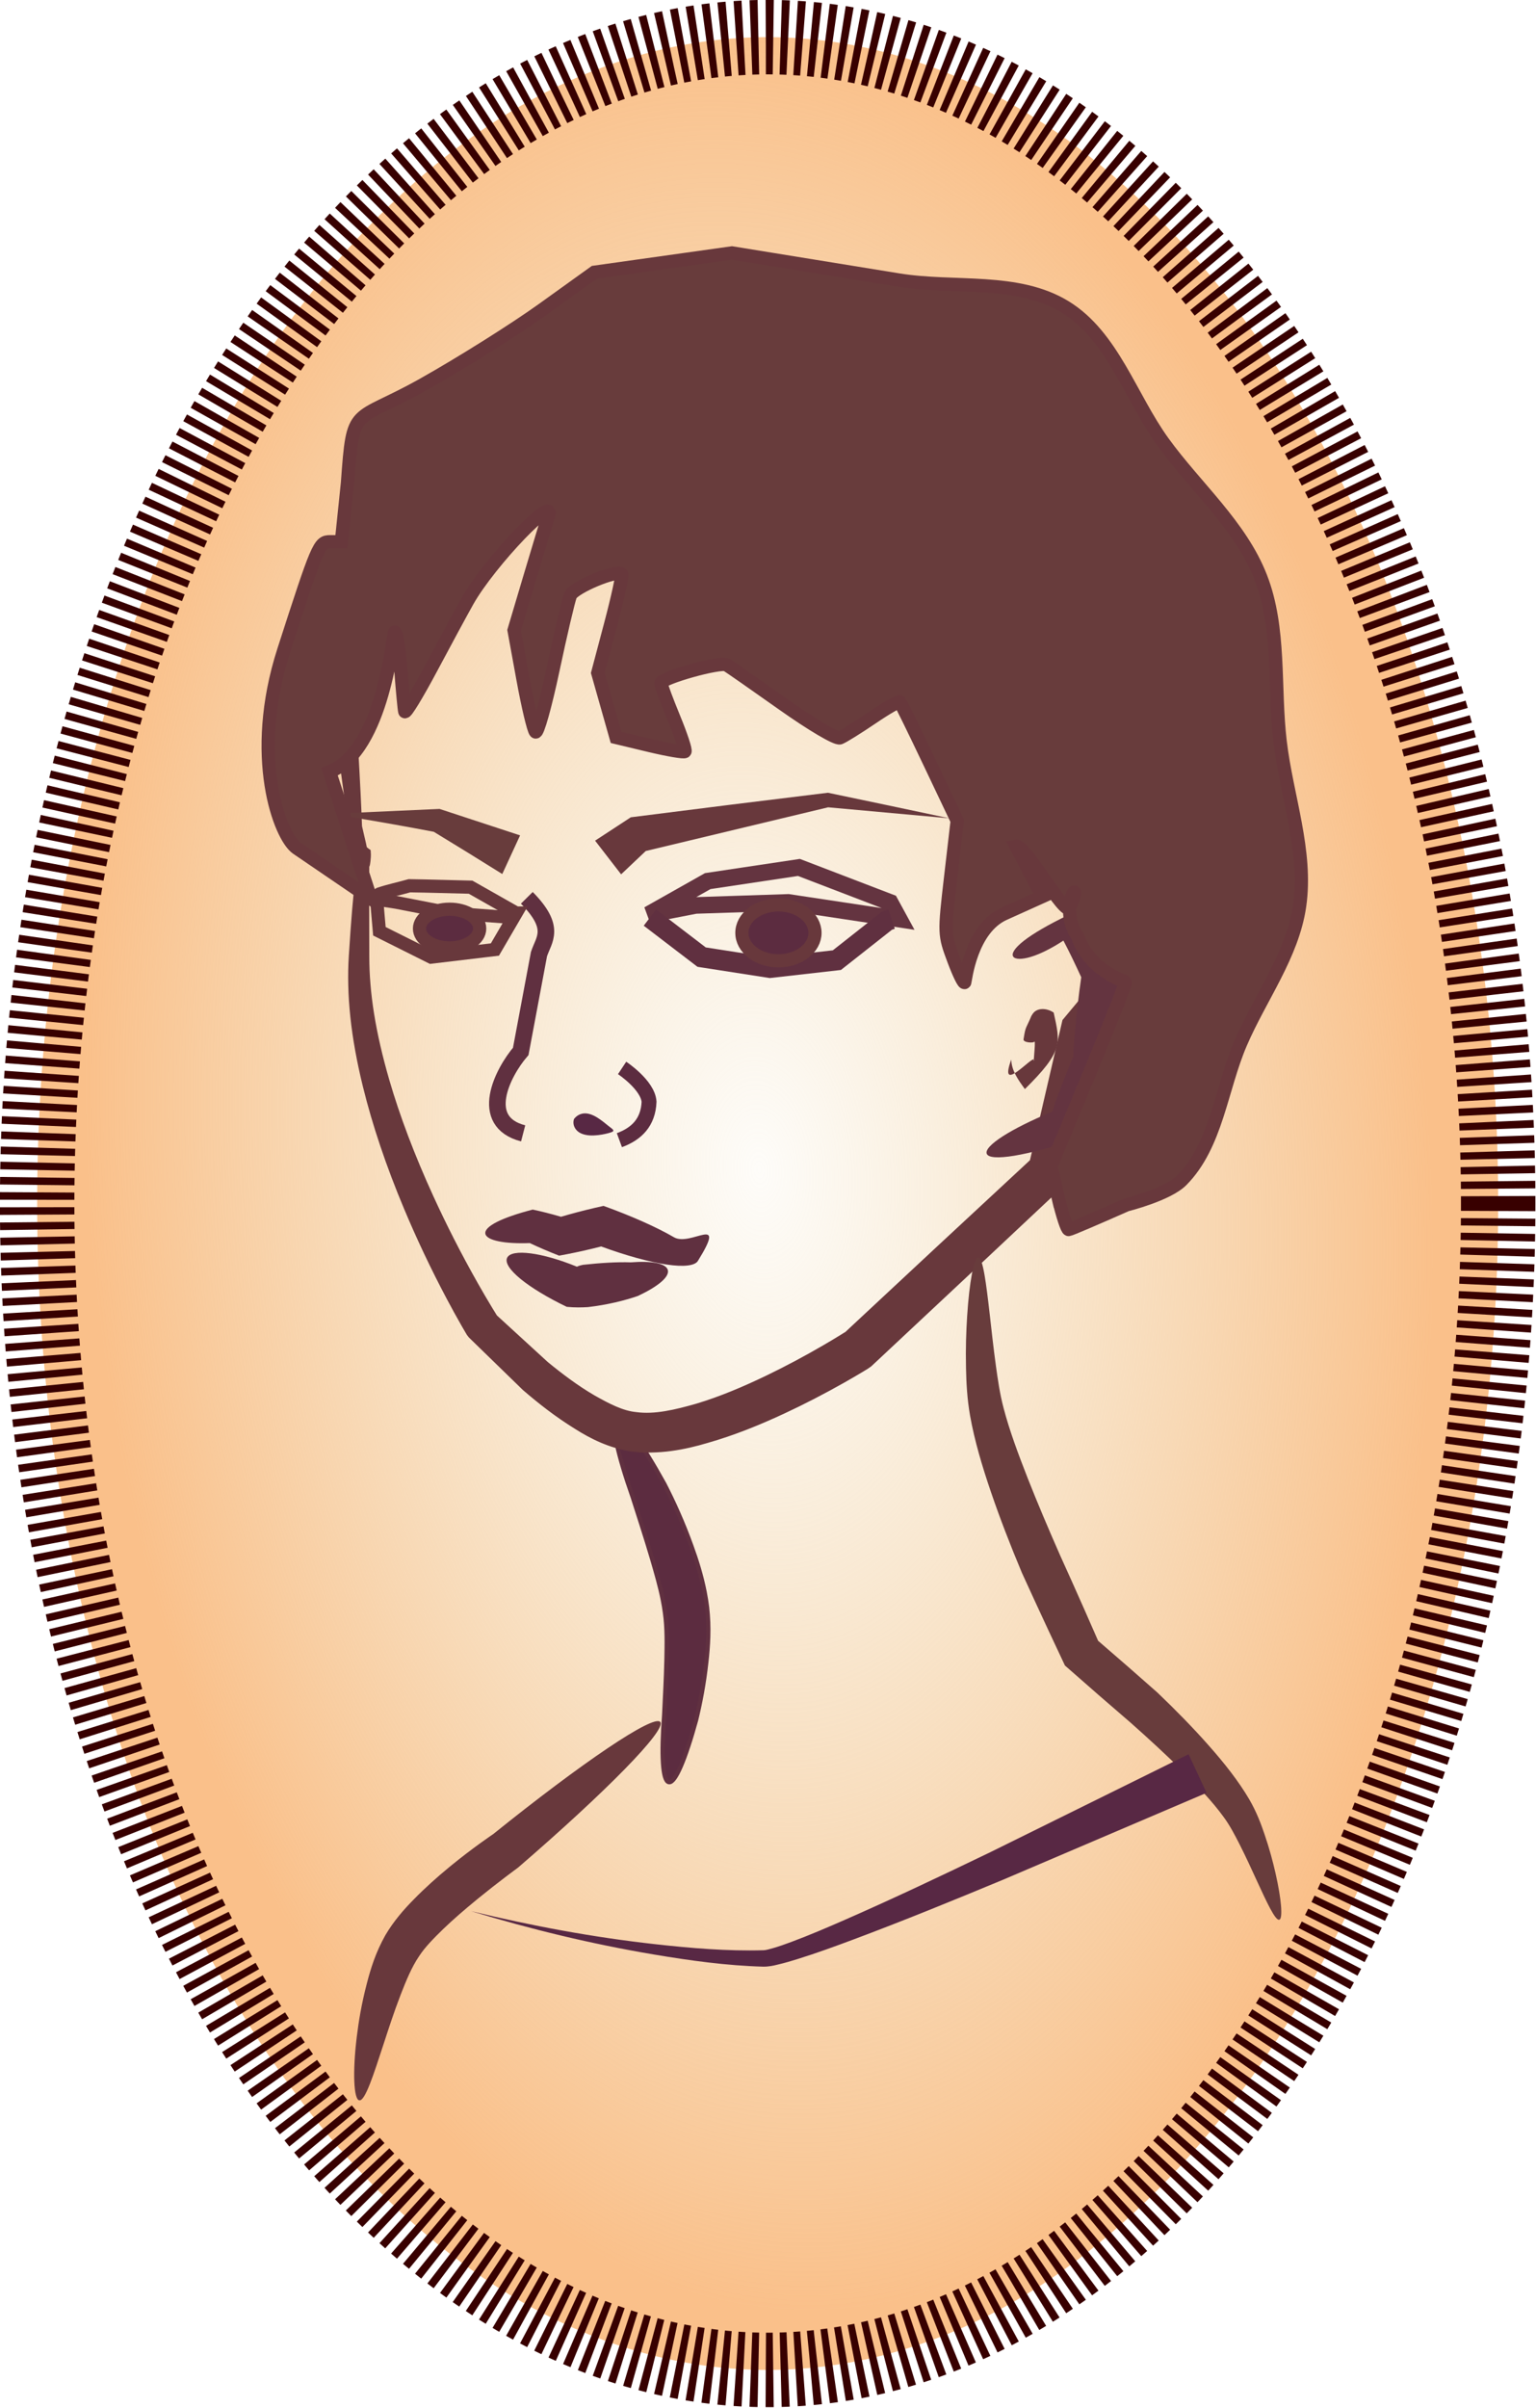 <?xml version="1.0" encoding="UTF-8"?>
<svg version="1.1" viewBox="0 0 360.94 565.69" xmlns="http://www.w3.org/2000/svg">
<defs>
<radialGradient id="a" cx="256.4" cy="370.56" r="220.82" gradientTransform="matrix(.1 1.486 -.873 .059 568.19 7.461)" gradientUnits="userSpaceOnUse">
<stop stop-color="#ebd09c" stop-opacity=".062" offset="0"/>
<stop stop-color="#fac08a" offset="1"/>
</radialGradient>
</defs>
<g transform="translate(-99.413 -152.88)">
<path transform="matrix(.817 0 0 .817 56.977 92.456)" d="m482.85 420.01a210.11 335.37 0 1 1-420.22 0 210.11 335.37 0 1 1 420.22 0z" fill="url(#a)" stroke="#380000" stroke-dasharray="2.141, 2.141" stroke-width="21.412"/>
<path d="m244.46 486.68c1.505-0.676 5.739 5.176 11.048 14.776 2.137 4.151 4.383 9.065 6.378 14.622 1.186 3.266 2.331 6.856 3.1 10.775 0.237 1.209 0.434 2.428 0.583 3.654 0.531 4.719 0.248 9.057-0.191 12.908-0.558 5.096-1.447 9.652-2.395 13.534-2.538 9.205-4.903 14.85-6.394 14.584h-2e-5l-8e-3 -2e-3s-1e-5 1e-5 -8e-3 -2e-3v-1e-5h-1e-5c-1.484-0.309-1.791-6.434-1.087-15.779 0.173-3.861 0.429-8.251 0.537-12.971 0.073-3.69 0.161-7.447-0.348-11.035-0.126-0.971-0.291-1.958-0.49-2.961-0.644-3.25-1.592-6.489-2.525-9.683-1.553-5.263-3.172-10.141-4.544-14.456-3.609-10.256-5.163-17.291-3.657-17.967z" fill="#5c2c40" fill-rule="evenodd" stroke="#603040"/>
<path d="m185.73 356.38c-0.186 0.012-0.416-0.69-0.684-2.062-0.085-0.386-0.168-0.814-0.303-1.24 0.148-0.121 0.349-0.175 0.572-0.116 0.03-0.051 0.057-0.104 0.071-0.132 0.013-0.025 0.029-0.02 0.051-0.015 0.129 0.027 0.3 0.146 0.431 0.338-0.028 0.28-0.039 0.589-0.052 0.935-0.041 1.156-0.043 2.5-0.048 4.047v1e-5c-7e-3 2.405-0.013 5.245-8e-3 8.504 5e-3 3.259 0.023 6.936 0.027 11.016 3e-3 4.101 0.354 8.6 1.133 13.451 0.778 4.852 1.986 10.057 3.574 15.543 2.483 8.538 5.958 17.727 10.385 27.407 3.025 6.61 6.484 13.437 10.421 20.394 1.105 1.952 2.244 3.909 3.429 5.86 0.316 0.52 0.633 1.036 0.953 1.548 0.083 0.133 0.165 0.263 0.246 0.391l-1e-5 -1e-5c-0.082-0.093-0.165-0.187-0.249-0.282 5e-3 9e-3 0.011 0.017 0.016 0.026l6e-3 9e-3c3.958 3.62 8.013 7.334 12.16 11.136 3.497 2.868 7.131 5.6 11.031 7.878 3.425 1.935 6.757 3.691 10.011 3.986 4.331 0.6 9.171-0.544 14.266-1.999 5.51-1.654 10.999-3.977 16.527-6.632 4.49-2.162 8.955-4.55 13.394-7.13 1.345-0.782 2.682-1.579 4.006-2.395 0.361-0.223 0.719-0.445 1.071-0.668l-1e-5 1e-5c-0.024 0.031-0.049 0.063-0.077 0.097 0.024-0.015 0.049-0.03 0.073-0.046 8e-3 -5e-3 0.017-0.011 0.025-0.016 13.972-13.044 28.551-26.604 43.62-40.575 2.503-10.816 5.053-21.808 7.646-32.95 2.95-3.54 5.916-7.098 8.898-10.673 1e-5 0 1e-5 -1e-5 2e-5 -2e-5 2.203-2.745 4.297-5.525 6.159-8.401 1.092-1.72 2.113-3.369 2.906-4.987 0.427-0.872 0.787-1.733 1.057-2.59 4.62-13.681 3.95-28.809 0.84-42.925-1.975-8.498-4.588-16.808-8.142-24.319-3.554-7.511-8.049-14.225-13.719-19.643-5.413-5.311-12.158-9.23-19.193-12.288-7.412-3.202-15.2-5.382-22.982-7.158-1e-5 -1e-5 -2e-5 -1e-5 -3e-5 -1e-5 -8.242-1.902-16.568-2.533-24.766-2.45s-16.268 0.879-24.044 1.948c-4.397 0.605-8.756 1.727-13.104 2.916-4.993 1.371-9.844 2.892-14.569 4.451-5.556 1.907-10.952 3.757-16.176 5.545-3.858 3.432-7.602 6.752-11.224 9.953-3.28 3.127-6.297 6.24-8.936 9.415-2.563 3.125-4.802 6.113-6.077 9.236-0.87 2.04-1.43 4.182-1.837 6.341-0.407 2.159-0.66 4.336-0.873 6.464-0.534 5.548-0.564 10.694-0.494 15.322 0.439 7.468 0.744 13.571 0.899 18.147 1.445 5.989 2.037 9.273 1.652 9.39s-1.727-2.945-3.933-8.94c-0.703-4.54-1.551-10.688-2.533-18.316-0.393-4.719-0.674-10.041-0.424-15.935 0.085-2.215 0.239-4.553 0.592-6.98 0.353-2.426 0.904-4.941 1.823-7.492 1.499-3.994 3.907-7.627 6.526-10.98 2.739-3.546 5.842-6.992 9.175-10.381 3.876-3.56 7.922-7.264 12.128-11.103 5.524-2.158 11.265-4.398 17.21-6.714 4.782-1.717 9.742-3.404 14.905-4.953 4.418-1.331 9.076-2.624 14.056-3.432 7.985-1.305 16.396-2.293 25.106-2.505 8.71-0.213 17.718 0.349 26.846 2.26h2e-5c8.129 1.717 16.471 3.959 24.684 7.372 7.834 3.238 15.572 7.701 22.193 13.978 6.586 6.383 11.816 13.988 15.885 22.29 4.069 8.302 6.978 17.301 8.997 26.365 3.585 15.325 4.224 32.226-1.001 48.264-0.454 1.326-0.979 2.587-1.553 3.789-1.065 2.231-2.291 4.249-3.523 6.099-2.161 3.305-4.496 6.402-6.883 9.357 0 1e-5 -1e-5 1e-5 -2e-5 2e-5 -2.662 2.91-5.313 5.805-7.951 8.687-2.738 11.255-5.445 22.35-8.113 33.258-15.908 14.957-31.32 29.406-46.081 43.194-9e-3 6e-3 -0.018 0.011-0.027 0.017-0.025 0.016-0.051 0.033-0.077 0.049h-1e-5c-0.222 0.155-0.442 0.309-0.66 0.462-1e-5 0-1e-5 1e-5 -2e-5 1e-5 -0.391 0.241-0.78 0.477-1.165 0.708-1.413 0.849-2.828 1.67-4.241 2.47-4.66 2.637-9.37 5.078-14.123 7.289-5.824 2.717-11.794 5.124-17.932 6.879-5.499 1.645-11.581 2.782-17.829 2.011-5.19-0.8-9.537-3.005-13.192-5.338-4.431-2.744-8.4-5.85-12.069-9.014-4.343-4.22-8.57-8.332-12.676-12.33-2e-3 -3e-3 -4e-3 -7e-3 -6e-3 -0.01-6e-3 -9e-3 -0.011-0.019-0.017-0.028-0.127-0.166-0.254-0.33-0.38-0.494 0 0-1e-5 0-1e-5 -1e-5 -0.089-0.148-0.176-0.294-0.261-0.438-0.329-0.556-0.65-1.11-0.966-1.659-1.182-2.062-2.308-4.115-3.39-6.151-3.856-7.255-7.202-14.368-10.089-21.249-4.229-10.071-7.462-19.7-9.66-28.644-1.416-5.735-2.413-11.227-2.956-16.354-0.543-5.127-0.635-9.89-0.364-14.21 0.263-4.071 0.519-7.755 0.794-11.02 0.275-3.266 0.566-6.114 0.863-8.519 0.19-1.538 0.384-2.919 0.618-4.106 0.069-0.349 0.144-0.702 0.24-1.044 0.192-0.112 0.404-0.307 0.695-0.526 0.051-0.038 0.11-0.081 0.173-0.096 0.07-0.017 0.129-0.012 0.185-0.014 0.344 0.287 0.584 0.489 0.778 0.609 0.053 0.558 0.037 1.026 0.019 1.424-0.093 1.408-0.232 2.133-0.418 2.145z" fill="#68383c" fill-rule="evenodd" stroke="#68383c" stroke-width=".81"/>
<path d="m329.31 448.29c0.035 7.5e-4 0.07 8e-3 0.105 0.022 0.033 0.013 0.066 0.032 0.099 0.056 0.065 0.049 0.129 0.12 0.193 0.214 0.125 0.184 0.248 0.454 0.368 0.806 0.233 0.68 0.458 1.668 0.681 2.939 0.408 2.324 0.807 5.593 1.269 9.649 0.388 3.405 0.808 7.357 1.408 11.726 0.453 3.263 0.936 6.701 1.848 10.091 1.336 5.091 3.358 10.549 5.675 16.454 2.271 5.762 4.843 11.814 7.614 18.104 1.817 4 3.658 8.107 5.515 12.303 1.143 2.582 2.265 5.138 3.367 7.665 4.856 4.177 9.523 8.249 13.954 12.179 4.366 4.171 8.418 8.318 12.026 12.402 3.692 4.164 7.041 8.406 9.554 12.696 1.688 2.911 2.735 5.696 3.576 8.187 1.169 3.417 1.976 6.481 2.574 9.111 0.72 3.167 1.129 5.726 1.288 7.571 0.088 1.016 0.099 1.816 0.037 2.384-0.032 0.295-0.084 0.528-0.156 0.695-0.036 0.085-0.078 0.154-0.124 0.205-0.08 0.041-0.12 0.067-0.141 0.082-0.02 0.015-0.02 0.021-0.02 0.021v5e-5s0 1e-5 -2e-5 -4e-5c-3.2e-4 -6.6e-4 -3e-3 -5e-3 -0.028-8e-3 -0.025-3e-3 -0.073-5e-3 -0.163 3.5e-4 -0.066-0.02-0.136-0.057-0.211-0.111h-1e-5c-0.147-0.106-0.311-0.276-0.492-0.508-0.349-0.447-0.76-1.122-1.237-2.01-0.866-1.612-1.939-3.921-3.262-6.799-1.101-2.393-2.36-5.175-3.888-8.194-1.143-2.241-2.341-4.577-3.887-6.642-2.533-3.475-5.868-6.982-9.681-10.784h-1e-5c-3.66-3.63-7.721-7.372-12.088-11.242-4.941-4.239-10.112-8.74-15.428-13.427-1.291-2.733-2.595-5.51-3.906-8.323-2.132-4.573-4.206-9.072-6.207-13.462-2.721-6.487-5.174-12.826-7.253-18.918-2.101-6.138-3.881-12.164-4.91-17.909v-1e-5c-0.725-4.108-0.898-7.876-0.967-11.265-0.103-4.602 0.038-8.674 0.262-12.149 0.266-4.144 0.66-7.454 1.093-9.793 0.236-1.28 0.486-2.27 0.739-2.947 0.131-0.351 0.263-0.618 0.396-0.798 0.067-0.091 0.134-0.16 0.201-0.207 0.034-0.023 0.068-0.041 0.101-0.052 0.035-0.012 0.071-0.018 0.106-0.017z" fill="#683c3c" fill-rule="evenodd"/>
<path d="m254.56 557.39c0.774 0.929-2.425 5.038-8.398 11.139-5.972 6.101-14.718 14.193-24.994 23.054l-3e-5 2e-5c-8e-3 6e-3 -0.016 0.012-0.025 0.018-0.023 0.017-0.046 0.034-0.069 0.051-0.089 0.066-0.178 0.133-0.268 0.2-0.186 0.136-0.375 0.275-0.566 0.417v1e-5c-0.692 0.512-1.389 1.037-2.091 1.571-2.061 1.567-4.139 3.193-6.214 4.882-0.185 0.151-0.37 0.302-0.555 0.453-2.775 2.277-5.395 4.53-7.777 6.814-2.291 2.238-4.304 4.267-5.674 6.368v1e-5c-1.842 2.696-3.11 5.901-4.343 9.04-1.599 4.135-2.849 8.025-3.956 11.413-1.304 3.994-2.374 7.273-3.29 9.594-0.497 1.26-0.947 2.235-1.354 2.894-0.21 0.34-0.408 0.595-0.595 0.761-0.095 0.084-0.187 0.145-0.276 0.183-0.128 8e-3 -0.195 0.018-0.229 0.026-0.034 8e-3 -0.037 0.015-0.037 0.015-1e-5 4e-5 -1e-5 3e-5 -1e-5 3e-5v-3e-5c-1e-5 -7.3e-4 -9.7e-4 -8e-3 -0.032-0.025-0.031-0.017-0.092-0.045-0.213-0.087-0.075-0.061-0.146-0.147-0.213-0.256-0.132-0.214-0.249-0.52-0.348-0.911-0.192-0.759-0.32-1.843-0.373-3.219-0.098-2.534 0.051-6.065 0.574-10.379 0.441-3.653 1.142-7.896 2.37-12.568 0.886-3.467 2.098-7.367 4.356-11.36h1e-5c1.88-3.201 4.279-5.989 6.724-8.452 2.59-2.649 5.407-5.169 8.341-7.58 0.195-0.161 0.391-0.321 0.588-0.481 2.202-1.792 4.418-3.485 6.625-5.083 0.753-0.545 1.509-1.082 2.268-1.609 0.21-0.145 0.422-0.291 0.636-0.438 0.015-7e-3 0.031-0.015 0.048-0.022 4e-3 -2e-3 9e-3 -4e-3 0.013-6e-3 2e-3 -7.3e-4 3e-3 -2e-3 5e-3 -2e-3 10.464-8.422 19.901-15.482 26.927-20.213 7.025-4.731 11.639-7.131 12.413-6.203z" fill="#68383c" fill-rule="evenodd"/>
<g transform="matrix(1.229 0 0 1.119 -82.115 -33.618)" fill-rule="evenodd">
<path d="m341.43 367.48c-0.373-0.622 0.263-1.793 2.031-3.313 1.768-1.52 4.671-3.387 8.575-5.449 2.903 2.8 6.577 6.372 10.73 10.485 0.04 4.588-0.015 9.695-0.19 15.032-0.074 2.263-0.167 4.481-0.279 6.633-2.89 5.559-5.68 10.615-8.105 14.771-5.19 1.844-9.522 3.099-12.597 3.653-3.075 0.554-4.894 0.41-5.216-0.395-0.322-0.805 0.868-2.153 3.086-3.716s5.462-3.338 9.405-5.148c1.156-3.604 2.479-7.458 4.016-11.493 0.089-1.664 0.202-3.36 0.338-5.086 0.32-4.071 0.739-7.959 1.214-11.636-1.117-2.662-2.229-5.245-3.412-7.697-2.307 1.665-4.455 2.828-6.185 3.407-1.73 0.579-3.039 0.575-3.412-0.047z" fill="#643440"/>
<path d="m345.47 379.1c1.017-0.975 2.671-0.657 3.698 0.134 1.288 6.459 1.843 8.075-5.503 16.061-1.24-1.866-2.567-3.878-2.605-6.2-2.6 7.799 4.293-1.206 4.388 0.08-0.286 1.346 0.298-3.668 0.062-3.886-0.052 0.406-2.345 0.283-2.09-0.521 0.371-2.77 0.498-2.199 1.486-4.832 0.149-0.302 0.334-0.589 0.563-0.837z" fill="#68383c"/>
</g>
<path d="m217.44 358.2 4.186-9.082c-6.436-2.103-12.743-4.174-18.92-6.212-7.287 0.33-14.222 0.642-20.805 0.935-1.401 1.01-2.749 2.007-4.044 2.992 1.483-0.67 2.913-1.328 4.291-1.972 6.753 1.121 13.154 2.26 19.204 3.417 5.492 3.34 10.855 6.647 16.088 9.922z" fill="#683c3c" fill-rule="evenodd"/>
<path d="m239.25 350.36 6.117 7.911c1.892-1.81 3.824-3.637 5.795-5.482 13.936-3.331 28.218-6.752 42.846-10.263 9.392 0.862 18.877 1.722 28.457 2.581-9.408-2.002-18.91-4.002-28.506-6.002-15.093 1.832-30.531 3.754-46.315 5.766-2.759 1.812-5.557 3.642-8.394 5.489z" fill="#68383c" fill-rule="evenodd"/>
<path d="m223.21 363.79c7.004 7.094 3.999 9.74 2.857 13.214l-4.286 22.857c-4.303 5.024-10.1 16.497 0.566 19.26" fill="none" stroke="#603040" stroke-width="3.9"/>
<path d="m245.6 403.75s6.068 4.019 6.331 7.952c-0.193 4.823-2.929 7.536-6.97 9.015" fill="none" stroke="#5c2c40" stroke-width="3.5"/>
<path d="m250.71 413.79" fill="none" stroke="#000" stroke-width="1px"/>
<path d="m251.79 367.72 13.929-7.857 21.429-3.214 21.429 8.214 2.143 3.929-26.071-3.929-21.786 0.714z" fill="none" stroke="#643440" stroke-width="3.9"/>
<path d="m252.14 368.43 12.143 9.286 16.071 2.5 15.714-1.786 11.786-9.286 1.071-0.357" fill="none" stroke="#603040" stroke-width="4.8"/>
<path d="m220.71 367.36c-3.571-2.024-7.143-4.048-10.714-6.071-4.789-0.104-9.576-0.27-14.365-0.336-2.356 0.665-4.767 1.161-7.086 1.941-1.089 0.619-0.472 1.921-0.485 2.911 0.169 1.947 0.339 3.894 0.508 5.841 4.048 2.024 8.095 4.048 12.143 6.071 5-0.595 10-1.19 15-1.786 1.667-2.857 3.333-5.714 5-8.571z" fill="none" stroke="#68383c" stroke-width="3.1"/>
<path d="m219.64 368.43-14.286-1.071-12.857-2.5-4.643-0.714" fill="none" stroke="#68383c" stroke-width="3"/>
<path d="m213.46 442.67c-0.131-0.828 0.82-1.777 2.736-2.748 1.916-0.971 4.799-1.966 8.4-2.896 2.023 0.424 4.258 0.99 6.644 1.688 2.475-0.729 5.111-1.427 7.842-2.067 0.727-0.17 1.446-0.334 2.157-0.489h1e-5c6.675 2.413 12.55 5.038 16.534 7.361 3.984 2.323 12.645-5.758 5.631 5.574-0.689 1.113-3.292 1.453-7.388 0.834-4.096-0.618-9.443-2.078-15.332-4.239-0.706 0.18-1.42 0.357-2.14 0.53-2.708 0.649-5.312 1.194-7.752 1.63-2.498-0.979-4.816-1.975-6.881-2.954-2.933 0.105-5.447-0.034-7.294-0.409-1.847-0.375-3.027-0.986-3.158-1.814z" fill="#603040" fill-rule="evenodd"/>
<path d="m218.57 448.38c0.506-1.137 2.601-1.447 5.545-1.068 2.944 0.379 6.737 1.448 10.862 3.127 0.089-0.037 0.534-0.262 1.409-0.432 0.02-4e-3 0.041-8e-3 0.062-0.012 4.039-0.437 7.911-0.69 11.195-0.575 4.816-0.381 8.265 0.204 8.701 1.806 0.436 1.603-2.317 3.876-7.038 6.092-3.148 1.081-7.182 2.086-11.742 2.614-0.029 2e-3 -0.058 3e-3 -0.087 5e-3 -1.26 0.072-2.924 0.127-4.885-0.067-4.496-2.16-8.311-4.479-10.819-6.527-2.508-2.049-3.71-3.827-3.204-4.964z" fill="#603040" fill-rule="evenodd"/>
<path d="m238.93 419.61c-1.379 0.052-2.629-0.182-3.491-0.768-0.862-0.586-1.335-1.523-1.27-2.467 0.015-0.223 0.059-0.434 0.128-0.629 0.584-0.778 1.466-1.273 2.435-1.32 0.969-0.047 2.026 0.353 3.058 0.999s1.882 1.376 2.508 1.877c0.626 0.501 1.029 0.771 1.067 0.865 0.079 0.08 0.134 0.152 0.16 0.219 0.111 0.286-0.321 0.464-1.152 0.685-0.832 0.221-2.063 0.487-3.442 0.538z" fill="#582844" fill-rule="evenodd"/>
<path d="m290.92 372.02c0 3.626-3.844 6.566-8.586 6.566s-8.586-2.94-8.586-6.566 3.844-6.566 8.586-6.566 8.586 2.94 8.586 6.566z" fill="#5c2c40" stroke="#68383c" stroke-width="3.1"/>
<path d="m212.13 371.01c0 2.51-3.166 4.546-7.071 4.546-3.905 0-7.071-2.035-7.071-4.546s3.166-4.546 7.071-4.546c3.905 0 7.071 2.035 7.071 4.546z" fill="#5c2c40" stroke="#68383c" stroke-width="3.1"/>
<path d="m348.11 434.33-1.754-7.442 8.747-21.095c4.811-11.602 8.748-21.55 8.75-22.105 2e-3 -0.556-7.849-2.109-11.272-10.859-4.763-7.317 1.827-15.165-1.778-6.76-1.007 2.348-10.458-14.779-12.624-14.394l6.163 11.812-8.967 4.04c-7.848 3.536-9.096 15.575-9.255 16.092-0.158 0.517-1.317-1.812-2.575-5.176-2.271-6.073-2.276-6.21-0.742-19.437l1.546-13.321-6.539-13.762c-3.597-7.569-6.723-13.946-6.948-14.171-0.225-0.225-3.162 1.461-6.527 3.746-3.365 2.285-6.764 4.403-7.553 4.706-0.814 0.312-6.615-3.118-13.405-7.925-6.583-4.662-12.53-8.806-13.214-9.209-1.434-0.845-15.423 3.072-15.423 4.318 0 0.456 1.368 4.145 3.039 8.198 1.671 4.053 2.832 7.577 2.579 7.83-0.253 0.253-3.996-0.387-8.317-1.422l-7.857-1.883-4.294-15.152 3.019-11.392c1.661-6.266 2.818-11.594 2.572-11.84-1.112-1.112-11.258 3.13-12.03 5.03-0.456 1.121-2.301 8.978-4.1 17.458-1.799 8.48-3.643 15.048-4.097 14.593-0.454-0.454-1.773-6.01-2.93-12.347l-2.104-11.521 3.771-12.669c2.074-6.968 3.98-13.237 4.236-13.932 2.297-6.233-13.778 10.502-18.97 19.75-1.466 2.61-5.321 9.735-8.567 15.832-3.246 6.098-6.017 10.643-6.157 10.102-0.14-0.542-0.556-4.962-0.924-9.824-0.368-4.861-1.015-8.839-1.438-8.839-0.423 0-2.481 27.743-15.313 32.827l9.699 29.796-17.38-11.844c-3.975-2.709-11.125-21.538-3.078-46.464 8.001-24.786 8.318-25.528 10.892-25.528h2.651l1.437-13.888c1.344-18.584 1.172-13.74 17.653-22.981 8.919-5.001 21.647-12.995 28.284-17.765l12.068-8.671 32.324-4.542s26.123 4.242 39.185 6.362 27.923-0.586 39.185 6.362c11.105 6.852 15.293 21.148 22.94 31.722 7.646 10.574 18.198 19.565 22.94 31.722 4.711 12.078 3.046 25.749 4.568 38.624s6.43 25.794 4.568 38.624c-1.679 11.568-9.232 21.479-13.849 32.219-4.616 10.74-5.631 23.905-13.849 32.219-3.318 3.357-12.943 5.743-12.943 5.743-7.119 3.159-13.245 5.772-13.614 5.808-0.369 0.036-1.461-3.284-2.426-7.376z" fill="#683c3c" stroke="#68383c" stroke-width="3.131"/>
<path d="m210.11 601.83c14.046 4.251 28.359 7.729 42.889 10.171 8.486 1.428 17.077 2.629 25.801 2.87 1.288 2e-3 2.398-0.242 3.313-0.473 1.6-0.371 3.15-0.828 4.659-1.299h1e-5c4.467-1.391 8.843-2.987 13.173-4.607 11.819-4.42 23.494-9.194 35.116-14.02 15.955-6.81 31.914-13.622 47.877-20.435-0.704-1.51-1.408-3.021-2.113-4.532-0.704-1.511-1.409-3.021-2.113-4.532-15.528 7.669-31.06 15.339-46.596 23.012 0 1e-5 -1e-5 1e-5 -1e-5 1e-5 -11.301 5.442-22.61 10.815-34.066 15.836-4.21 1.844-8.405 3.646-12.659 5.231-1e-5 0-1e-5 1e-5 -1e-5 1e-5 -1.444 0.537-2.865 1.046-4.286 1.457-0.93 0.247-1.689 0.5-2.306 0.503-8.436 0.241-16.955-0.476-25.464-1.423-14.527-1.621-28.966-4.291-43.226-7.76z" fill="#582844" fill-rule="evenodd"/>
</g>
</svg>

